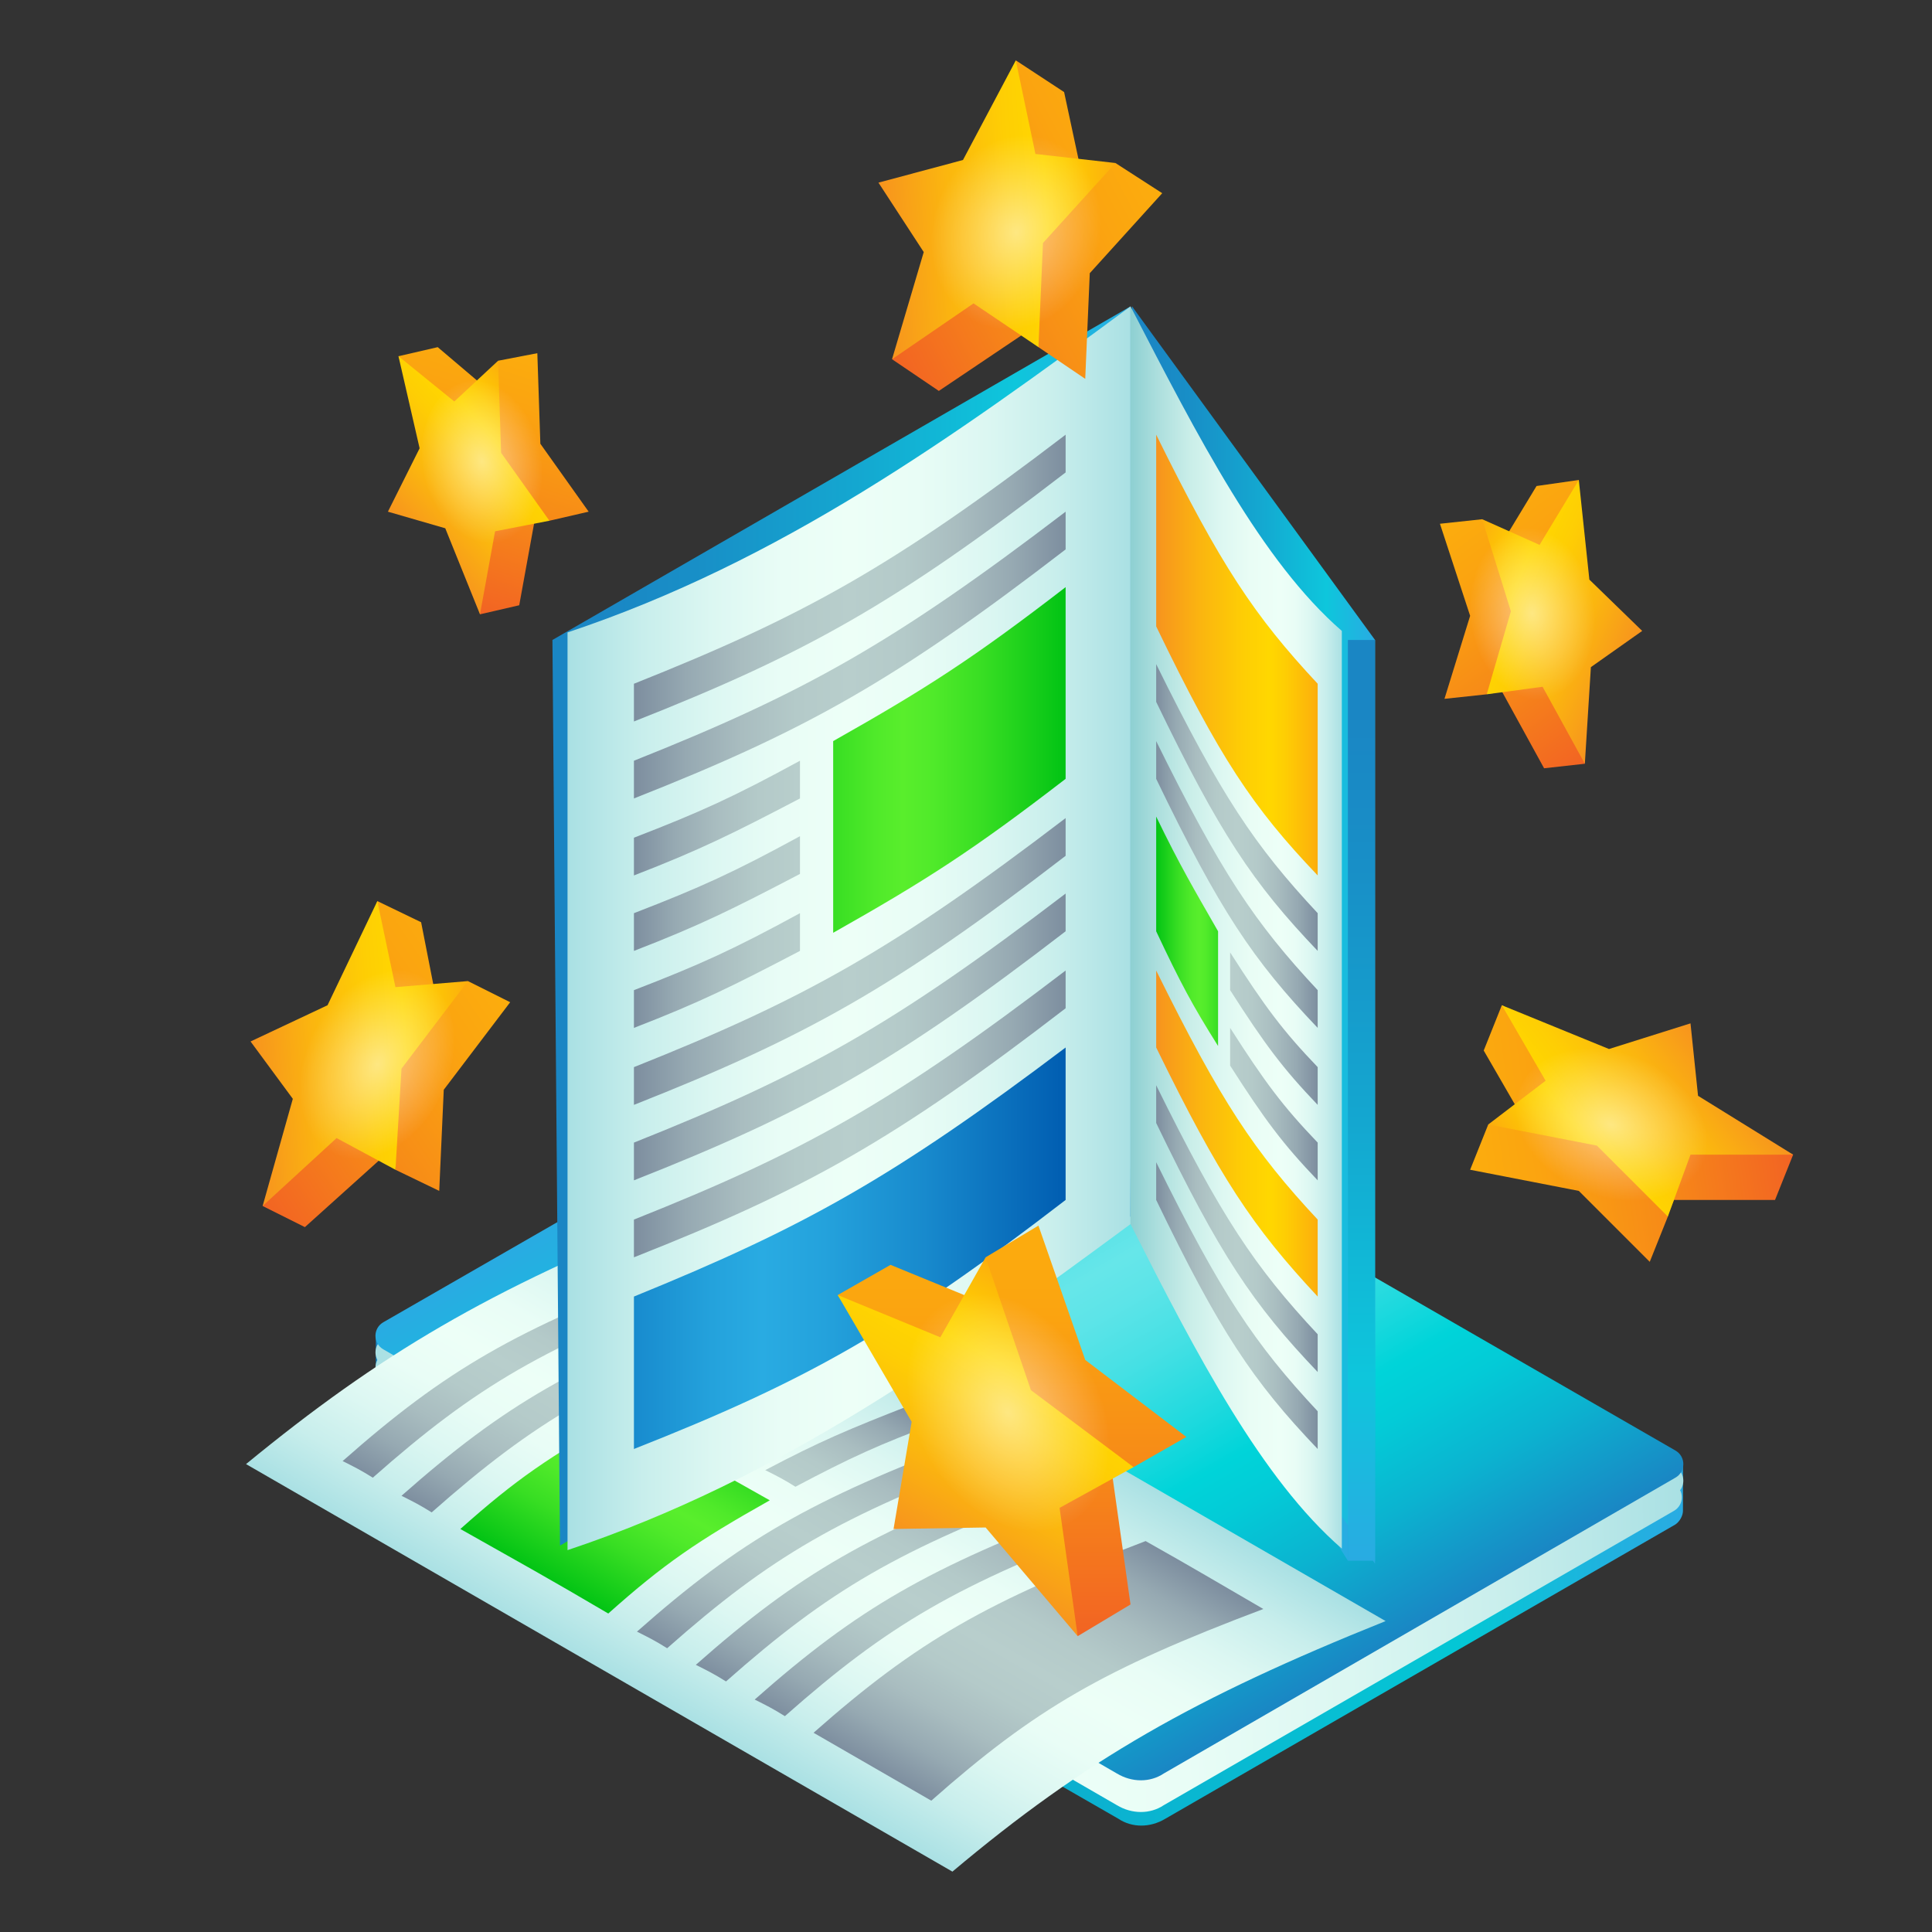 <?xml version="1.0" encoding="utf-8"?>
<!-- Generator: Adobe Illustrator 28.0.0, SVG Export Plug-In . SVG Version: 6.00 Build 0)  -->
<svg version="1.1" id="Слой_1" xmlns="http://www.w3.org/2000/svg" xmlns:xlink="http://www.w3.org/1999/xlink" x="0px" y="0px"
	 viewBox="0 0 128 128" style="enable-background:new 0 0 128 128;" xml:space="preserve">
<rect x="0" y="0" width="128" height="128" fill="#333333" stroke="none"/>
<style type="text/css">
	.st0{fill:url(#SVGID_1_);}
	.st1{fill:url(#SVGID_00000096043235112507494830000001894835570067619719_);}
	.st2{fill:url(#SVGID_00000123407930732930852970000002383852899007641236_);}
	.st3{fill:url(#SVGID_00000073692465783917103520000008953367623797167235_);}
	.st4{fill:url(#SVGID_00000075121135946449782680000003520482421961792915_);}
	.st5{fill:url(#SVGID_00000063598142444865151420000005461161381545289635_);}
	.st6{fill:url(#SVGID_00000078005063114675598310000010652059274814548646_);}
	.st7{fill:url(#SVGID_00000140696500350724839480000006501932144456819620_);}
	.st8{fill:url(#SVGID_00000036227762693596889700000009713244386794435754_);}
	.st9{fill:url(#SVGID_00000113325180837744648790000016481143206782203043_);}
	.st10{fill:url(#SVGID_00000077309237227804418610000004236339512844311684_);}
	.st11{fill:url(#SVGID_00000004544921480107203910000012884661317868459947_);}
	.st12{fill:url(#SVGID_00000039092217991995586980000007759182375290135727_);}
	.st13{fill:url(#SVGID_00000141447657859172181950000018359645346243412104_);}
	.st14{fill:url(#SVGID_00000160168453098223415590000011681958297415442050_);}
	.st15{fill:url(#SVGID_00000161600798858462160370000002598081743028669589_);}
	.st16{fill:url(#SVGID_00000101087502672635575810000004220754531509218698_);}
	.st17{fill:url(#SVGID_00000051362744850472741900000008055642654722040476_);}
	.st18{fill:url(#SVGID_00000021105688586693620860000006849555502624553891_);}
	.st19{fill:url(#SVGID_00000061429617068436881890000015791247794755534512_);}
	.st20{fill:url(#SVGID_00000171692551570865891790000006077621466745340348_);}
	.st21{fill:url(#SVGID_00000166669801837103857740000005698652064962355878_);}
	.st22{fill:url(#SVGID_00000025421291319085972900000001985855937007494538_);}
	.st23{fill:url(#SVGID_00000071524833134772491760000004008539077469360817_);}
	.st24{fill:url(#SVGID_00000083089274303672073560000014492890832553147303_);}
	.st25{fill:url(#SVGID_00000168090220325777031880000007599205748658912691_);}
	.st26{fill:url(#SVGID_00000047055489792692910610000015552153961070878854_);}
	.st27{fill:url(#SVGID_00000133530837626923050140000004905923264766628776_);}
	.st28{fill:url(#SVGID_00000122682054540394356520000004696444051603369397_);}
	.st29{fill:url(#SVGID_00000167385186225897696500000010800128951893965725_);}
	.st30{fill:url(#SVGID_00000000941624871798698590000009641223600121973149_);}
	.st31{fill:url(#SVGID_00000140707686373058545480000010191275303716014480_);}
	.st32{fill:url(#SVGID_00000067230313181484866440000003001541150430075307_);}
	.st33{fill:url(#SVGID_00000082355320628529111680000014222841608293967746_);}
	.st34{fill:url(#SVGID_00000106135414657555046560000017967938699511781275_);}
	.st35{fill:url(#SVGID_00000107569278206624038600000017492930015932324273_);}
	.st36{fill:url(#SVGID_00000084513045379886228940000012584364656660983173_);}
	.st37{fill:url(#SVGID_00000010287933037409457090000005310001277277062296_);}
	.st38{fill:url(#SVGID_00000064334388863248993150000011731299878636985487_);}
	.st39{fill:url(#SVGID_00000047743954582299369070000002085856652228382106_);}
	.st40{fill:url(#SVGID_00000064341600506084273020000009108434621312287653_);}
	.st41{fill:url(#SVGID_00000090994166982877980000000000250740851131959447_);}
	.st42{fill:url(#SVGID_00000051378194429933932220000004159717386508066712_);}
	.st43{fill:url(#SVGID_00000183953616104924895870000002540608590249817786_);}
	.st44{fill:url(#SVGID_00000069378997083247753110000016591131024013955512_);}
	.st45{fill:url(#SVGID_00000089571907498658879740000015993372899830963092_);}
	.st46{fill:url(#SVGID_00000088092360842070032180000013026573301033531583_);}
	.st47{fill:url(#SVGID_00000171700316772658800100000014020256852722891908_);}
	.st48{fill:url(#SVGID_00000123408085309558661660000002618270727564730804_);}
	.st49{fill:url(#SVGID_00000037662860665488485610000009785217163198832281_);}
	.st50{fill:url(#SVGID_00000006703526690875935950000005540470383368869047_);}
	.st51{fill:url(#SVGID_00000062880523018851484360000000283381764149903256_);}
	.st52{fill:url(#SVGID_00000181079886447496331800000006714841792115019710_);}
	.st53{fill:url(#SVGID_00000005230795504082017230000016147085505711498631_);}
	.st54{fill:url(#SVGID_00000114034487454066931660000016241976872966332604_);}
	.st55{fill:url(#SVGID_00000091702601549197576530000012056563015985127809_);}
	.st56{fill:url(#SVGID_00000170249838852779253210000010619873861419444915_);}
	.st57{fill:url(#SVGID_00000061441988302157564990000013041210405684435628_);}
</style>
<g>
	<g>
		
			<linearGradient id="SVGID_1_" gradientUnits="userSpaceOnUse" x1="69.881" y1="32.425" x2="156.481" y2="32.425" gradientTransform="matrix(-1 0 0 -1 181.381 128)">
			<stop  offset="0" style="stop-color:#29ABE2"/>
			<stop  offset="5.741690e-02" style="stop-color:#20B2DF"/>
			<stop  offset="0.151" style="stop-color:#08C4D6"/>
			<stop  offset="0.163" style="stop-color:#04C7D5"/>
			<stop  offset="0.787" style="stop-color:#1497C9"/>
			<stop  offset="1" style="stop-color:#1A86C4"/>
		</linearGradient>
		<path class="st0" d="M24.9,88.6l1.8,0.9L26.5,90l34.3-19.8l49.5,27.6l1.2-0.8v3.1l0,0c0,0.3-0.2,0.7-0.5,0.9l-33.8,19.5
			c-1,0.6-2.2,0.6-3.1,0l-48.7-28c-0.3-0.2-0.5-0.6-0.5-0.9l0,0V88.6z"/>
		
			<linearGradient id="SVGID_00000129922757360223202600000008645780529955620010_" gradientUnits="userSpaceOnUse" x1="69.842" y1="33.1" x2="156.48" y2="33.1" gradientTransform="matrix(-1 0 0 -1 181.381 128)">
			<stop  offset="0" style="stop-color:#A9E0E3"/>
			<stop  offset="7.064372e-03" style="stop-color:#ABE1E4"/>
			<stop  offset="0.133" style="stop-color:#C8EEEC"/>
			<stop  offset="0.258" style="stop-color:#DCF7F2"/>
			<stop  offset="0.381" style="stop-color:#E9FDF6"/>
			<stop  offset="0.5" style="stop-color:#EDFFF7"/>
			<stop  offset="0.619" style="stop-color:#E9FDF6"/>
			<stop  offset="0.742" style="stop-color:#DCF7F2"/>
			<stop  offset="0.867" style="stop-color:#C8EEEC"/>
			<stop  offset="0.993" style="stop-color:#ABE1E4"/>
			<stop  offset="1" style="stop-color:#A9E0E3"/>
		</linearGradient>
		<path style="fill:url(#SVGID_00000129922757360223202600000008645780529955620010_);" d="M25.4,91.5L74,119.6c1,0.6,2.2,0.6,3.1,0
			l33.8-19.5c0.7-0.4,0.7-1.4,0-1.8L62.4,70.2c-1-0.6-2.2-0.6-3.1,0L25.4,89.7C24.7,90.1,24.7,91.1,25.4,91.5z"/>
		
			<linearGradient id="SVGID_00000104685080967592374570000010499766512882902665_" gradientUnits="userSpaceOnUse" x1="69.856" y1="34.15" x2="156.506" y2="34.15" gradientTransform="matrix(-1 0 0 -1 181.381 128)">
			<stop  offset="0" style="stop-color:#A9E0E3"/>
			<stop  offset="7.064372e-03" style="stop-color:#ABE1E4"/>
			<stop  offset="0.133" style="stop-color:#C8EEEC"/>
			<stop  offset="0.258" style="stop-color:#DCF7F2"/>
			<stop  offset="0.381" style="stop-color:#E9FDF6"/>
			<stop  offset="0.5" style="stop-color:#EDFFF7"/>
			<stop  offset="0.619" style="stop-color:#E9FDF6"/>
			<stop  offset="0.742" style="stop-color:#DCF7F2"/>
			<stop  offset="0.867" style="stop-color:#C8EEEC"/>
			<stop  offset="0.993" style="stop-color:#ABE1E4"/>
			<stop  offset="1" style="stop-color:#A9E0E3"/>
		</linearGradient>
		<path style="fill:url(#SVGID_00000104685080967592374570000010499766512882902665_);" d="M25.4,90.5L74,118.6c1,0.6,2.2,0.6,3.1,0
			L111,99c0.7-0.4,0.7-1.4,0-1.8L62.4,69.1c-1-0.6-2.2-0.6-3.1,0L25.4,88.7C24.7,89.1,24.7,90.1,25.4,90.5z"/>
		
			<linearGradient id="SVGID_00000074423022320376096880000013360744778864829884_" gradientUnits="userSpaceOnUse" x1="100.236" y1="12.829" x2="126.111" y2="57.645" gradientTransform="matrix(-1 0 0 -1 181.381 128)">
			<stop  offset="0" style="stop-color:#1A86C4"/>
			<stop  offset="1.563937e-02" style="stop-color:#188BC5"/>
			<stop  offset="0.143" style="stop-color:#0BB3D0"/>
			<stop  offset="0.245" style="stop-color:#03CBD7"/>
			<stop  offset="0.307" style="stop-color:#00D4D9"/>
			<stop  offset="0.371" style="stop-color:#1DD9DE"/>
			<stop  offset="0.47" style="stop-color:#45E0E4"/>
			<stop  offset="0.549" style="stop-color:#5DE4E8"/>
			<stop  offset="0.598" style="stop-color:#66E6E9"/>
			<stop  offset="0.635" style="stop-color:#5DE3E8"/>
			<stop  offset="0.696" style="stop-color:#45DAE4"/>
			<stop  offset="0.773" style="stop-color:#1DCCDE"/>
			<stop  offset="0.8" style="stop-color:#0EC6DC"/>
			<stop  offset="1" style="stop-color:#29ABE2"/>
		</linearGradient>
		<path style="fill:url(#SVGID_00000074423022320376096880000013360744778864829884_);" d="M25.4,89.4L74,117.5c1,0.6,2.2,0.6,3.1,0
			L111,97.9c0.7-0.4,0.7-1.4,0-1.8l-48.6-28c-1-0.6-2.2-0.6-3.1,0L25.4,87.6C24.7,88,24.7,89,25.4,89.4z"/>
	</g>
	<g>
		<g>
			
				<linearGradient id="SVGID_00000085252509883114720940000003879655291697286574_" gradientUnits="userSpaceOnUse" x1="117.213" y1="112.882" x2="150.405" y2="112.882" gradientTransform="matrix(0.866 -0.5 -1 -0.577 50.346 233.874)">
				<stop  offset="0" style="stop-color:#A9E0E3"/>
				<stop  offset="7.064372e-03" style="stop-color:#ABE1E4"/>
				<stop  offset="0.133" style="stop-color:#C8EEEC"/>
				<stop  offset="0.258" style="stop-color:#DCF7F2"/>
				<stop  offset="0.381" style="stop-color:#E9FDF6"/>
				<stop  offset="0.5" style="stop-color:#EDFFF7"/>
				<stop  offset="0.619" style="stop-color:#E9FDF6"/>
				<stop  offset="0.742" style="stop-color:#DCF7F2"/>
				<stop  offset="0.867" style="stop-color:#C8EEEC"/>
				<stop  offset="0.993" style="stop-color:#ABE1E4"/>
				<stop  offset="1" style="stop-color:#A9E0E3"/>
			</linearGradient>
			<path style="fill:url(#SVGID_00000085252509883114720940000003879655291697286574_);" d="M91.8,107.4
				c-12.7,5.1-19.9,9.2-28.7,16.6c-15.6-9-31.2-18-46.8-27c8.9-7.3,16-11.5,28.7-16.6C60.6,89.4,76.2,98.4,91.8,107.4z"/>
			
				<linearGradient id="SVGID_00000030480963184411899660000003880459901587025549_" gradientUnits="userSpaceOnUse" x1="121.08" y1="132.226" x2="146.537" y2="132.226" gradientTransform="matrix(0.866 -0.5 -1 -0.577 50.346 233.874)">
				<stop  offset="0" style="stop-color:#7D8E9F"/>
				<stop  offset="0.122" style="stop-color:#96A9B2"/>
				<stop  offset="0.25" style="stop-color:#A9BDC0"/>
				<stop  offset="0.377" style="stop-color:#B4CAC9"/>
				<stop  offset="0.5" style="stop-color:#B8CECC"/>
				<stop  offset="0.623" style="stop-color:#B4CAC9"/>
				<stop  offset="0.75" style="stop-color:#A9BDC0"/>
				<stop  offset="0.878" style="stop-color:#96A9B2"/>
				<stop  offset="1" style="stop-color:#7D8E9F"/>
			</linearGradient>
			<path style="fill:url(#SVGID_00000030480963184411899660000003880459901587025549_);" d="M46.7,85.2c-10.6,4-15.1,6.6-22,12.7
				c-0.8-0.5-1.2-0.7-2-1.1c6.9-6.1,11.5-8.7,22-12.7C45.5,84.5,45.9,84.8,46.7,85.2z"/>
			
				<linearGradient id="SVGID_00000139291456835293805630000002082609920684006330_" gradientUnits="userSpaceOnUse" x1="121.06" y1="128.285" x2="146.504" y2="128.285" gradientTransform="matrix(0.866 -0.5 -1 -0.577 50.346 233.874)">
				<stop  offset="0" style="stop-color:#7D8E9F"/>
				<stop  offset="0.122" style="stop-color:#96A9B2"/>
				<stop  offset="0.25" style="stop-color:#A9BDC0"/>
				<stop  offset="0.377" style="stop-color:#B4CAC9"/>
				<stop  offset="0.5" style="stop-color:#B8CECC"/>
				<stop  offset="0.623" style="stop-color:#B4CAC9"/>
				<stop  offset="0.75" style="stop-color:#A9BDC0"/>
				<stop  offset="0.878" style="stop-color:#96A9B2"/>
				<stop  offset="1" style="stop-color:#7D8E9F"/>
			</linearGradient>
			<path style="fill:url(#SVGID_00000139291456835293805630000002082609920684006330_);" d="M50.6,87.5c-10.6,4-15.1,6.6-22,12.7
				c-0.8-0.5-1.2-0.7-2-1.1c6.9-6.1,11.5-8.7,22-12.7C49.4,86.8,49.8,87,50.6,87.5z"/>
			
				<linearGradient id="SVGID_00000026158901306319338000000007293495056738851501_" gradientUnits="userSpaceOnUse" x1="121.067" y1="112.691" x2="146.512" y2="112.691" gradientTransform="matrix(0.866 -0.5 -1 -0.577 50.346 233.874)">
				<stop  offset="0" style="stop-color:#7D8E9F"/>
				<stop  offset="0.122" style="stop-color:#96A9B2"/>
				<stop  offset="0.25" style="stop-color:#A9BDC0"/>
				<stop  offset="0.377" style="stop-color:#B4CAC9"/>
				<stop  offset="0.5" style="stop-color:#B8CECC"/>
				<stop  offset="0.623" style="stop-color:#B4CAC9"/>
				<stop  offset="0.75" style="stop-color:#A9BDC0"/>
				<stop  offset="0.878" style="stop-color:#96A9B2"/>
				<stop  offset="1" style="stop-color:#7D8E9F"/>
			</linearGradient>
			<path style="fill:url(#SVGID_00000026158901306319338000000007293495056738851501_);" d="M66.2,96.5c-10.6,4-15.1,6.6-22,12.7
				c-0.8-0.5-1.2-0.7-2-1.1c6.9-6.1,11.5-8.7,22-12.7C65,95.8,65.4,96,66.2,96.5z"/>
			
				<linearGradient id="SVGID_00000052087548453065075190000004283766347901135496_" gradientUnits="userSpaceOnUse" x1="121.08" y1="108.836" x2="146.537" y2="108.836" gradientTransform="matrix(0.866 -0.5 -1 -0.577 50.346 233.874)">
				<stop  offset="0" style="stop-color:#7D8E9F"/>
				<stop  offset="0.122" style="stop-color:#96A9B2"/>
				<stop  offset="0.25" style="stop-color:#A9BDC0"/>
				<stop  offset="0.377" style="stop-color:#B4CAC9"/>
				<stop  offset="0.5" style="stop-color:#B8CECC"/>
				<stop  offset="0.623" style="stop-color:#B4CAC9"/>
				<stop  offset="0.75" style="stop-color:#A9BDC0"/>
				<stop  offset="0.878" style="stop-color:#96A9B2"/>
				<stop  offset="1" style="stop-color:#7D8E9F"/>
			</linearGradient>
			<path style="fill:url(#SVGID_00000052087548453065075190000004283766347901135496_);" d="M70.1,98.7c-10.6,4-15.1,6.6-22,12.7
				c-0.8-0.5-1.2-0.7-2-1.1c6.9-6.1,11.5-8.7,22-12.7C68.9,98.1,69.3,98.3,70.1,98.7z"/>
			
				<linearGradient id="SVGID_00000147192987800228447960000005327442380770978465_" gradientUnits="userSpaceOnUse" x1="121.071" y1="104.894" x2="146.515" y2="104.894" gradientTransform="matrix(0.866 -0.5 -1 -0.577 50.346 233.874)">
				<stop  offset="0" style="stop-color:#7D8E9F"/>
				<stop  offset="0.122" style="stop-color:#96A9B2"/>
				<stop  offset="0.25" style="stop-color:#A9BDC0"/>
				<stop  offset="0.377" style="stop-color:#B4CAC9"/>
				<stop  offset="0.5" style="stop-color:#B8CECC"/>
				<stop  offset="0.623" style="stop-color:#B4CAC9"/>
				<stop  offset="0.75" style="stop-color:#A9BDC0"/>
				<stop  offset="0.878" style="stop-color:#96A9B2"/>
				<stop  offset="1" style="stop-color:#7D8E9F"/>
			</linearGradient>
			<path style="fill:url(#SVGID_00000147192987800228447960000005327442380770978465_);" d="M74,101c-10.6,4-15.1,6.6-22,12.7
				c-0.8-0.5-1.2-0.7-2-1.1c6.9-6.1,11.5-8.7,22-12.7C72.8,100.3,73.2,100.5,74,101z"/>
			
				<linearGradient id="SVGID_00000132046530357041927210000015827449325469979297_" gradientUnits="userSpaceOnUse" x1="136.749" y1="124.289" x2="146.525" y2="124.289" gradientTransform="matrix(0.866 -0.5 -1 -0.577 50.346 233.874)">
				<stop  offset="0" style="stop-color:#B8CECC"/>
				<stop  offset="0.245" style="stop-color:#B4CAC9"/>
				<stop  offset="0.499" style="stop-color:#A9BDC0"/>
				<stop  offset="0.757" style="stop-color:#96A9B2"/>
				<stop  offset="1" style="stop-color:#7D8E9F"/>
			</linearGradient>
			<path style="fill:url(#SVGID_00000132046530357041927210000015827449325469979297_);" d="M54.5,89.7c-4.1,1.5-6,2.4-9.6,4.3
				c-0.8-0.5-1.2-0.7-2-1.1c3.6-1.9,5.5-2.7,9.6-4.3C53.3,89,53.7,89.3,54.5,89.7z"/>
			
				<linearGradient id="SVGID_00000009586633799213111930000011553004555407543214_" gradientUnits="userSpaceOnUse" x1="136.749" y1="120.347" x2="146.525" y2="120.347" gradientTransform="matrix(0.866 -0.5 -1 -0.577 50.346 233.874)">
				<stop  offset="0" style="stop-color:#B8CECC"/>
				<stop  offset="0.245" style="stop-color:#B4CAC9"/>
				<stop  offset="0.499" style="stop-color:#A9BDC0"/>
				<stop  offset="0.757" style="stop-color:#96A9B2"/>
				<stop  offset="1" style="stop-color:#7D8E9F"/>
			</linearGradient>
			<path style="fill:url(#SVGID_00000009586633799213111930000011553004555407543214_);" d="M58.4,92c-4.1,1.5-6,2.4-9.6,4.3
				c-0.8-0.5-1.2-0.7-2-1.1c3.6-1.9,5.5-2.7,9.6-4.3C57.2,91.3,57.6,91.5,58.4,92z"/>
			
				<linearGradient id="SVGID_00000005233537703429769780000016749947384848741770_" gradientUnits="userSpaceOnUse" x1="136.749" y1="116.492" x2="146.525" y2="116.492" gradientTransform="matrix(0.866 -0.5 -1 -0.577 50.346 233.874)">
				<stop  offset="0" style="stop-color:#B8CECC"/>
				<stop  offset="0.245" style="stop-color:#B4CAC9"/>
				<stop  offset="0.499" style="stop-color:#A9BDC0"/>
				<stop  offset="0.757" style="stop-color:#96A9B2"/>
				<stop  offset="1" style="stop-color:#7D8E9F"/>
			</linearGradient>
			<path style="fill:url(#SVGID_00000005233537703429769780000016749947384848741770_);" d="M62.3,94.2c-4.1,1.5-6,2.4-9.6,4.3
				c-0.8-0.5-1.2-0.7-2-1.1c3.6-1.9,5.5-2.7,9.6-4.3C61.1,93.6,61.5,93.8,62.3,94.2z"/>
			
				<linearGradient id="SVGID_00000096770239662131960520000014496146295964338830_" gradientUnits="userSpaceOnUse" x1="121.08" y1="98.117" x2="146.51" y2="98.117" gradientTransform="matrix(0.866 -0.5 -1 -0.577 50.346 233.874)">
				<stop  offset="0" style="stop-color:#7D8E9F"/>
				<stop  offset="0.122" style="stop-color:#96A9B2"/>
				<stop  offset="0.25" style="stop-color:#A9BDC0"/>
				<stop  offset="0.377" style="stop-color:#B4CAC9"/>
				<stop  offset="0.5" style="stop-color:#B8CECC"/>
				<stop  offset="0.623" style="stop-color:#B4CAC9"/>
				<stop  offset="0.75" style="stop-color:#A9BDC0"/>
				<stop  offset="0.878" style="stop-color:#96A9B2"/>
				<stop  offset="1" style="stop-color:#7D8E9F"/>
			</linearGradient>
			<path style="fill:url(#SVGID_00000096770239662131960520000014496146295964338830_);" d="M83.7,106.6c-10.6,4-15.1,6.6-22,12.7
				c-3.1-1.8-4.7-2.7-7.8-4.5c6.9-6.1,11.5-8.7,22-12.7C79.1,103.9,80.6,104.8,83.7,106.6z"/>
			
				<linearGradient id="SVGID_00000096760446181753102660000005963863630588377495_" gradientUnits="userSpaceOnUse" x1="121.08" y1="120.431" x2="134.785" y2="120.431" gradientTransform="matrix(0.866 -0.5 -1 -0.577 50.346 233.874)">
				<stop  offset="0" style="stop-color:#01C314"/>
				<stop  offset="9.212977e-02" style="stop-color:#10CA18"/>
				<stop  offset="0.358" style="stop-color:#38DE23"/>
				<stop  offset="0.57" style="stop-color:#50EA2A"/>
				<stop  offset="0.7" style="stop-color:#59EE2C"/>
				<stop  offset="0.815" style="stop-color:#50EA2A"/>
				<stop  offset="1" style="stop-color:#38DE23"/>
			</linearGradient>
			<path style="fill:url(#SVGID_00000096760446181753102660000005963863630588377495_);" d="M51,99.4c-4.8,2.7-7,4.2-10.7,7.5
				c-3.9-2.3-5.9-3.4-9.8-5.6c3.7-3.3,5.9-4.8,10.7-7.5C45.1,96.1,47.1,97.2,51,99.4z"/>
		</g>
	</g>
</g>
<g>
	
		<linearGradient id="SVGID_00000080922262996914839140000015172129963050188424_" gradientUnits="userSpaceOnUse" x1="31.702" y1="53.055" x2="31.702" y2="71.487" gradientTransform="matrix(-0.803 0.596 -0.596 -0.803 164.444 72.549)">
		<stop  offset="0" style="stop-color:#F26423"/>
		<stop  offset="3.505588e-03" style="stop-color:#F26423"/>
		<stop  offset="0.44" style="stop-color:#F78C17"/>
		<stop  offset="0.787" style="stop-color:#FBA410"/>
		<stop  offset="1" style="stop-color:#FCAD0D"/>
	</linearGradient>
	<polygon style="fill:url(#SVGID_00000080922262996914839140000015172129963050188424_);" points="98.5,46 95.7,46.3 97.4,40.8 
		95.4,34.7 98.2,34.4 99.5,36 101.8,32.2 104.6,31.8 104.1,40.2 106.1,42.1 103.9,43.6 103.9,44.5 105,50.6 102.3,50.9 99.5,45.8 
		98.6,45.9 	"/>
	
		<linearGradient id="SVGID_00000088121255961977246470000015972072786349749163_" gradientUnits="userSpaceOnUse" x1="19.623" y1="20.155" x2="19.623" y2="32.841" gradientTransform="matrix(-0.398 0.917 -0.688 -0.928 128.597 46.849)">
		<stop  offset="0" style="stop-color:#F7931E"/>
		<stop  offset="0.287" style="stop-color:#FBB60F"/>
		<stop  offset="0.543" style="stop-color:#FECE04"/>
		<stop  offset="0.7" style="stop-color:#FFD700"/>
		<stop  offset="0.796" style="stop-color:#FECE03"/>
		<stop  offset="0.952" style="stop-color:#FDB60A"/>
		<stop  offset="1" style="stop-color:#FCAD0D"/>
	</linearGradient>
	<polygon style="fill:url(#SVGID_00000088121255961977246470000015972072786349749163_);" points="98.2,34.4 100.1,40.5 98.5,46 
		102.2,45.5 105,50.6 105.4,44.2 108.8,41.8 105.3,38.4 104.6,31.8 102,36.1 	"/>
	
		<radialGradient id="SVGID_00000147931114521895549860000012882537333439425962_" cx="54.915" cy="79.794" r="3.474" gradientTransform="matrix(-1.181 0.136 -0.187 -1.633 181.299 163.484)" gradientUnits="userSpaceOnUse">
		<stop  offset="0" style="stop-color:#FFFFFF;stop-opacity:0.5"/>
		<stop  offset="1" style="stop-color:#FFFFFF;stop-opacity:0"/>
	</radialGradient>
	<path style="fill:url(#SVGID_00000147931114521895549860000012882537333439425962_);" d="M97.4,41.1c0.4,3.1,2.5,5.5,4.8,5.2
		s3.8-3,3.5-6.1s-2.5-5.5-4.8-5.2C98.6,35.2,97.1,38,97.4,41.1z"/>
</g>
<g>
	
		<linearGradient id="SVGID_00000034066144625379630510000014613766074413178799_" gradientUnits="userSpaceOnUse" x1="64.685" y1="97.923" x2="64.685" y2="115.559" gradientTransform="matrix(0.953 0.304 0.304 -0.953 -62.243 113.425)">
		<stop  offset="0" style="stop-color:#F26423"/>
		<stop  offset="3.505588e-03" style="stop-color:#F26423"/>
		<stop  offset="0.44" style="stop-color:#F78C17"/>
		<stop  offset="0.787" style="stop-color:#FBA410"/>
		<stop  offset="1" style="stop-color:#FCAD0D"/>
	</linearGradient>
	<polygon style="fill:url(#SVGID_00000034066144625379630510000014613766074413178799_);" points="36.4,34.5 39,33.9 35.8,29.4 
		35.6,23.4 33,23.9 32.3,25.8 29,23 26.4,23.6 29.5,31 28.3,33.4 30.7,34 31,34.8 31.8,40.7 34.4,40.1 35.4,34.6 36.3,34.5 	"/>
	
		<linearGradient id="SVGID_00000069390128929320657410000007725998558491920831_" gradientUnits="userSpaceOnUse" x1="57.789" y1="75.433" x2="57.789" y2="87.593" gradientTransform="matrix(0.673 0.74 0.351 -1.1 -36.612 77.528)">
		<stop  offset="0" style="stop-color:#F7931E"/>
		<stop  offset="0.287" style="stop-color:#FBB60F"/>
		<stop  offset="0.543" style="stop-color:#FECE04"/>
		<stop  offset="0.7" style="stop-color:#FFD700"/>
		<stop  offset="0.796" style="stop-color:#FECE03"/>
		<stop  offset="0.952" style="stop-color:#FDB60A"/>
		<stop  offset="1" style="stop-color:#FCAD0D"/>
	</linearGradient>
	<polygon style="fill:url(#SVGID_00000069390128929320657410000007725998558491920831_);" points="33,23.9 33.2,30 36.4,34.5 
		32.8,35.2 31.8,40.7 29.5,35 25.7,33.9 27.8,29.7 26.4,23.6 30.1,26.6 	"/>
	
		<radialGradient id="SVGID_00000119822750580865635290000015802632311364683190_" cx="97.646" cy="93.18" r="3.331" gradientTransform="matrix(1.161 -0.253 -0.35 -1.606 -48.831 204.926)" gradientUnits="userSpaceOnUse">
		<stop  offset="0" style="stop-color:#FFFFFF;stop-opacity:0.5"/>
		<stop  offset="1" style="stop-color:#FFFFFF;stop-opacity:0"/>
	</radialGradient>
	<path style="fill:url(#SVGID_00000119822750580865635290000015802632311364683190_);" d="M35.8,29.8c0.6,3-0.6,5.7-2.7,6.2
		s-4.4-1.6-5-4.5c-0.6-3,0.6-5.7,2.7-6.2S35.2,26.8,35.8,29.8z"/>
</g>
<g>
	
		<linearGradient id="SVGID_00000127044789624492966440000013576785837345695159_" gradientUnits="userSpaceOnUse" x1="125.267" y1="66.65" x2="163.567" y2="66.65" gradientTransform="matrix(1 0 0 -1 -88.627 128)">
		<stop  offset="7.804878e-02" style="stop-color:#1A86C4"/>
		<stop  offset="0.247" style="stop-color:#188FC7"/>
		<stop  offset="0.524" style="stop-color:#14A7D0"/>
		<stop  offset="0.8" style="stop-color:#0EC6DC"/>
		<stop  offset="1" style="stop-color:#29ABE2"/>
	</linearGradient>
	<polygon style="fill:url(#SVGID_00000127044789624492966440000013576785837345695159_);" points="74.9,80.6 37.1,102.4 36.6,42.4 
		74.9,20.3 	"/>
	<g>
		<g>
			
				<linearGradient id="SVGID_00000155844235480914989830000016889760343145730197_" gradientUnits="userSpaceOnUse" x1="84.874" y1="66.5" x2="122.174" y2="66.5" gradientTransform="matrix(-1 0 0 -1 159.818 128)">
				<stop  offset="0" style="stop-color:#A9E0E3"/>
				<stop  offset="7.064372e-03" style="stop-color:#ABE1E4"/>
				<stop  offset="0.133" style="stop-color:#C8EEEC"/>
				<stop  offset="0.258" style="stop-color:#DCF7F2"/>
				<stop  offset="0.381" style="stop-color:#E9FDF6"/>
				<stop  offset="0.5" style="stop-color:#EDFFF7"/>
				<stop  offset="0.619" style="stop-color:#E9FDF6"/>
				<stop  offset="0.742" style="stop-color:#DCF7F2"/>
				<stop  offset="0.867" style="stop-color:#C8EEEC"/>
				<stop  offset="0.993" style="stop-color:#ABE1E4"/>
				<stop  offset="1" style="stop-color:#A9E0E3"/>
			</linearGradient>
			<path style="fill:url(#SVGID_00000155844235480914989830000016889760343145730197_);" d="M74.9,20.3c0,20.3,0,40.6,0,60.8
				C63.1,89.8,51.7,98,37.6,102.7c0-20.3,0-40.6,0-60.8C51.7,37.2,63.1,29,74.9,20.3z"/>
			
				<linearGradient id="SVGID_00000145024058943380571930000000881332891026045369_" gradientUnits="userSpaceOnUse" x1="78.716" y1="50.217" x2="111.741" y2="50.217" gradientTransform="matrix(-0.866 0.5 0 -1.155 138.768 49.467)">
				<stop  offset="0" style="stop-color:#7D8E9F"/>
				<stop  offset="0.122" style="stop-color:#96A9B2"/>
				<stop  offset="0.25" style="stop-color:#A9BDC0"/>
				<stop  offset="0.377" style="stop-color:#B4CAC9"/>
				<stop  offset="0.5" style="stop-color:#B8CECC"/>
				<stop  offset="0.623" style="stop-color:#B4CAC9"/>
				<stop  offset="0.75" style="stop-color:#A9BDC0"/>
				<stop  offset="0.878" style="stop-color:#96A9B2"/>
				<stop  offset="1" style="stop-color:#7D8E9F"/>
			</linearGradient>
			<path style="fill:url(#SVGID_00000145024058943380571930000000881332891026045369_);" d="M42,47.8c11.4-4.5,17.3-7.8,28.6-16.5
				c0-1,0-1.5,0-2.5c-11.4,8.7-17.3,12-28.6,16.5C42,46.3,42,46.8,42,47.8z"/>
			
				<linearGradient id="SVGID_00000119101288052530445010000011653976194000959622_" gradientUnits="userSpaceOnUse" x1="78.716" y1="45.8" x2="111.741" y2="45.8" gradientTransform="matrix(-0.866 0.5 0 -1.155 138.768 49.467)">
				<stop  offset="0" style="stop-color:#7D8E9F"/>
				<stop  offset="0.122" style="stop-color:#96A9B2"/>
				<stop  offset="0.25" style="stop-color:#A9BDC0"/>
				<stop  offset="0.377" style="stop-color:#B4CAC9"/>
				<stop  offset="0.5" style="stop-color:#B8CECC"/>
				<stop  offset="0.623" style="stop-color:#B4CAC9"/>
				<stop  offset="0.75" style="stop-color:#A9BDC0"/>
				<stop  offset="0.878" style="stop-color:#96A9B2"/>
				<stop  offset="1" style="stop-color:#7D8E9F"/>
			</linearGradient>
			<path style="fill:url(#SVGID_00000119101288052530445010000011653976194000959622_);" d="M42,52.9c11.4-4.5,17.3-7.8,28.6-16.5
				c0-1,0-1.5,0-2.5c-11.4,8.7-17.3,12-28.6,16.5C42,51.4,42,51.9,42,52.9z"/>
			
				<linearGradient id="SVGID_00000068646987684073372360000009664526281469072063_" gradientUnits="userSpaceOnUse" x1="78.716" y1="28.22" x2="111.741" y2="28.22" gradientTransform="matrix(-0.866 0.5 0 -1.155 138.768 49.467)">
				<stop  offset="0" style="stop-color:#7D8E9F"/>
				<stop  offset="0.122" style="stop-color:#96A9B2"/>
				<stop  offset="0.25" style="stop-color:#A9BDC0"/>
				<stop  offset="0.377" style="stop-color:#B4CAC9"/>
				<stop  offset="0.5" style="stop-color:#B8CECC"/>
				<stop  offset="0.623" style="stop-color:#B4CAC9"/>
				<stop  offset="0.75" style="stop-color:#A9BDC0"/>
				<stop  offset="0.878" style="stop-color:#96A9B2"/>
				<stop  offset="1" style="stop-color:#7D8E9F"/>
			</linearGradient>
			<path style="fill:url(#SVGID_00000068646987684073372360000009664526281469072063_);" d="M42,73.2c11.4-4.5,17.3-7.8,28.6-16.5
				c0-1,0-1.5,0-2.5c-11.4,8.7-17.3,12-28.6,16.5C42,71.7,42,72.2,42,73.2z"/>
			
				<linearGradient id="SVGID_00000118388028538951651430000016840584954261180813_" gradientUnits="userSpaceOnUse" x1="78.716" y1="23.89" x2="111.741" y2="23.89" gradientTransform="matrix(-0.866 0.5 0 -1.155 138.768 49.467)">
				<stop  offset="0" style="stop-color:#7D8E9F"/>
				<stop  offset="0.122" style="stop-color:#96A9B2"/>
				<stop  offset="0.25" style="stop-color:#A9BDC0"/>
				<stop  offset="0.377" style="stop-color:#B4CAC9"/>
				<stop  offset="0.5" style="stop-color:#B8CECC"/>
				<stop  offset="0.623" style="stop-color:#B4CAC9"/>
				<stop  offset="0.75" style="stop-color:#A9BDC0"/>
				<stop  offset="0.878" style="stop-color:#96A9B2"/>
				<stop  offset="1" style="stop-color:#7D8E9F"/>
			</linearGradient>
			<path style="fill:url(#SVGID_00000118388028538951651430000016840584954261180813_);" d="M42,78.2c11.4-4.5,17.3-7.8,28.6-16.5
				c0-1,0-1.5,0-2.5c-11.4,8.7-17.3,12-28.6,16.5C42,76.7,42,77.2,42,78.2z"/>
			
				<linearGradient id="SVGID_00000024715707837745689260000001571911899311515269_" gradientUnits="userSpaceOnUse" x1="78.716" y1="19.473" x2="111.741" y2="19.473" gradientTransform="matrix(-0.866 0.5 0 -1.155 138.768 49.467)">
				<stop  offset="0" style="stop-color:#7D8E9F"/>
				<stop  offset="0.122" style="stop-color:#96A9B2"/>
				<stop  offset="0.25" style="stop-color:#A9BDC0"/>
				<stop  offset="0.377" style="stop-color:#B4CAC9"/>
				<stop  offset="0.5" style="stop-color:#B8CECC"/>
				<stop  offset="0.623" style="stop-color:#B4CAC9"/>
				<stop  offset="0.75" style="stop-color:#A9BDC0"/>
				<stop  offset="0.878" style="stop-color:#96A9B2"/>
				<stop  offset="1" style="stop-color:#7D8E9F"/>
			</linearGradient>
			<path style="fill:url(#SVGID_00000024715707837745689260000001571911899311515269_);" d="M42,83.3c11.4-4.5,17.3-7.8,28.6-16.5
				c0-1,0-1.5,0-2.5C59.2,73,53.3,76.3,42,80.8C42,81.8,42,82.3,42,83.3z"/>
			
				<linearGradient id="SVGID_00000089549675056023953560000013183325619834335382_" gradientUnits="userSpaceOnUse" x1="99.074" y1="41.536" x2="111.776" y2="41.536" gradientTransform="matrix(-0.866 0.5 0 -1.155 138.768 49.467)">
				<stop  offset="0" style="stop-color:#B8CECC"/>
				<stop  offset="0.245" style="stop-color:#B4CAC9"/>
				<stop  offset="0.499" style="stop-color:#A9BDC0"/>
				<stop  offset="0.757" style="stop-color:#96A9B2"/>
				<stop  offset="1" style="stop-color:#7D8E9F"/>
			</linearGradient>
			<path style="fill:url(#SVGID_00000089549675056023953560000013183325619834335382_);" d="M42,58c4.4-1.7,6.6-2.8,11-5.1
				c0-1,0-1.5,0-2.5c-4.4,2.4-6.6,3.4-11,5.1C42,56.4,42,57,42,58z"/>
			
				<linearGradient id="SVGID_00000086689306137942950700000006868645559163493823_" gradientUnits="userSpaceOnUse" x1="99.074" y1="37.206" x2="111.776" y2="37.206" gradientTransform="matrix(-0.866 0.5 0 -1.155 138.768 49.467)">
				<stop  offset="0" style="stop-color:#B8CECC"/>
				<stop  offset="0.245" style="stop-color:#B4CAC9"/>
				<stop  offset="0.499" style="stop-color:#A9BDC0"/>
				<stop  offset="0.757" style="stop-color:#96A9B2"/>
				<stop  offset="1" style="stop-color:#7D8E9F"/>
			</linearGradient>
			<path style="fill:url(#SVGID_00000086689306137942950700000006868645559163493823_);" d="M42,63c4.4-1.7,6.6-2.8,11-5.1
				c0-1,0-1.5,0-2.5c-4.4,2.4-6.6,3.4-11,5.1C42,61.5,42,62,42,63z"/>
			
				<linearGradient id="SVGID_00000158729242131025657440000006255250676154092970_" gradientUnits="userSpaceOnUse" x1="99.074" y1="32.789" x2="111.776" y2="32.789" gradientTransform="matrix(-0.866 0.5 0 -1.155 138.768 49.467)">
				<stop  offset="0" style="stop-color:#B8CECC"/>
				<stop  offset="0.245" style="stop-color:#B4CAC9"/>
				<stop  offset="0.499" style="stop-color:#A9BDC0"/>
				<stop  offset="0.757" style="stop-color:#96A9B2"/>
				<stop  offset="1" style="stop-color:#7D8E9F"/>
			</linearGradient>
			<path style="fill:url(#SVGID_00000158729242131025657440000006255250676154092970_);" d="M42,68.1c4.4-1.7,6.6-2.8,11-5.1
				c0-1,0-1.5,0-2.5c-4.4,2.4-6.6,3.4-11,5.1C42,66.6,42,67.1,42,68.1z"/>
			
				<linearGradient id="SVGID_00000040543603940883876880000000283045324156545199_" gradientUnits="userSpaceOnUse" x1="78.716" y1="11.765" x2="111.741" y2="11.765" gradientTransform="matrix(-0.866 0.5 0 -1.155 138.768 49.467)">
				<stop  offset="0" style="stop-color:#005DB1"/>
				<stop  offset="3.574714e-02" style="stop-color:#0362B4"/>
				<stop  offset="0.328" style="stop-color:#188ACD"/>
				<stop  offset="0.56" style="stop-color:#24A2DC"/>
				<stop  offset="0.702" style="stop-color:#29ABE2"/>
				<stop  offset="0.819" style="stop-color:#24A2DC"/>
				<stop  offset="1" style="stop-color:#188BCE"/>
			</linearGradient>
			<path style="fill:url(#SVGID_00000040543603940883876880000000283045324156545199_);" d="M42,96c11.4-4.5,17.3-7.8,28.6-16.5
				c0-4.1,0-6.1,0-10.1C59.2,78,53.3,81.3,42,85.9C42,89.9,42,91.9,42,96z"/>
			
				<linearGradient id="SVGID_00000021814185260829899130000009343337114777378435_" gradientUnits="userSpaceOnUse" x1="78.716" y1="37.164" x2="96.499" y2="37.164" gradientTransform="matrix(-0.866 0.5 0 -1.155 138.768 49.467)">
				<stop  offset="0" style="stop-color:#01C314"/>
				<stop  offset="9.212977e-02" style="stop-color:#10CA18"/>
				<stop  offset="0.358" style="stop-color:#38DE23"/>
				<stop  offset="0.57" style="stop-color:#50EA2A"/>
				<stop  offset="0.7" style="stop-color:#59EE2C"/>
				<stop  offset="0.815" style="stop-color:#50EA2A"/>
				<stop  offset="1" style="stop-color:#38DE23"/>
			</linearGradient>
			<path style="fill:url(#SVGID_00000021814185260829899130000009343337114777378435_);" d="M55.2,61.8c6.2-3.5,9.3-5.5,15.4-10.2
				c0-5.1,0-7.6,0-12.7c-6.1,4.7-9.2,6.7-15.4,10.2C55.2,54.2,55.2,56.7,55.2,61.8z"/>
		</g>
	</g>
	
		<linearGradient id="SVGID_00000001621659704086694840000010804077312469567153_" gradientUnits="userSpaceOnUse" x1="159.144" y1="66.15" x2="173.508" y2="66.15" gradientTransform="matrix(-1 0 0 -1 248.444 128)">
		<stop  offset="0" style="stop-color:#29ABE2"/>
		<stop  offset="0.2" style="stop-color:#0EC6DC"/>
		<stop  offset="0.476" style="stop-color:#14A7D0"/>
		<stop  offset="0.752" style="stop-color:#188FC7"/>
		<stop  offset="0.922" style="stop-color:#1A86C4"/>
	</linearGradient>
	<polygon style="fill:url(#SVGID_00000001621659704086694840000010804077312469567153_);" points="74.9,80.6 89.3,103.4 89.3,42.4 
		75,20.3 	"/>
	
		<linearGradient id="SVGID_00000181794356632464569920000010666483226842546876_" gradientUnits="userSpaceOnUse" x1="157.315" y1="66.05" x2="173.515" y2="66.05" gradientTransform="matrix(-1 0 0 -1 248.444 128)">
		<stop  offset="0" style="stop-color:#29ABE2"/>
		<stop  offset="0.2" style="stop-color:#0EC6DC"/>
		<stop  offset="0.476" style="stop-color:#14A7D0"/>
		<stop  offset="0.752" style="stop-color:#188FC7"/>
		<stop  offset="0.922" style="stop-color:#1A86C4"/>
	</linearGradient>
	<polygon style="fill:url(#SVGID_00000181794356632464569920000010666483226842546876_);" points="74.9,80.6 91.1,103.6 91.1,42.4 
		75,20.3 	"/>
	<g>
		<g>
			
				<linearGradient id="SVGID_00000019676293592721462460000006642995339945021601_" gradientUnits="userSpaceOnUse" x1="74.944" y1="66.55" x2="88.944" y2="66.55" gradientTransform="matrix(1 0 0 -1 0 128)">
				<stop  offset="0" style="stop-color:#8ED0D2"/>
				<stop  offset="0.12" style="stop-color:#ABDEDD"/>
				<stop  offset="0.269" style="stop-color:#C8EDE8"/>
				<stop  offset="0.418" style="stop-color:#DCF7F1"/>
				<stop  offset="0.564" style="stop-color:#E9FDF5"/>
				<stop  offset="0.705" style="stop-color:#EDFFF7"/>
				<stop  offset="0.775" style="stop-color:#E9FDF6"/>
				<stop  offset="0.848" style="stop-color:#DCF7F2"/>
				<stop  offset="0.922" style="stop-color:#C8EEEC"/>
				<stop  offset="0.996" style="stop-color:#ABE1E4"/>
				<stop  offset="1" style="stop-color:#A9E0E3"/>
			</linearGradient>
			<path style="fill:url(#SVGID_00000019676293592721462460000006642995339945021601_);" d="M74.9,20.3c0,20.3,0,40.6,0,60.8
				c4.4,8.7,8.7,16.9,14,21.5c0-20.3,0-40.6,0-60.8C83.6,37.2,79.4,29,74.9,20.3z"/>
			
				<linearGradient id="SVGID_00000151539440008907993080000007508981699883165075_" gradientUnits="userSpaceOnUse" x1="67.276" y1="38.487" x2="79.662" y2="38.487" gradientTransform="matrix(0.866 0.5 0 -1.155 18.311 61.197)">
				<stop  offset="0" style="stop-color:#7D8E9F"/>
				<stop  offset="0.122" style="stop-color:#96A9B2"/>
				<stop  offset="0.25" style="stop-color:#A9BDC0"/>
				<stop  offset="0.377" style="stop-color:#B4CAC9"/>
				<stop  offset="0.5" style="stop-color:#B8CECC"/>
				<stop  offset="0.623" style="stop-color:#B4CAC9"/>
				<stop  offset="0.75" style="stop-color:#A9BDC0"/>
				<stop  offset="0.878" style="stop-color:#96A9B2"/>
				<stop  offset="1" style="stop-color:#7D8E9F"/>
			</linearGradient>
			<path style="fill:url(#SVGID_00000151539440008907993080000007508981699883165075_);" d="M87.3,63c-4.3-4.5-6.5-7.8-10.7-16.5
				c0-1,0-1.5,0-2.5c4.3,8.7,6.5,12,10.7,16.5C87.3,61.5,87.3,62,87.3,63z"/>
			
				<linearGradient id="SVGID_00000147200134359451054700000014511703243571917225_" gradientUnits="userSpaceOnUse" x1="67.276" y1="34.07" x2="79.662" y2="34.07" gradientTransform="matrix(0.866 0.5 0 -1.155 18.311 61.197)">
				<stop  offset="0" style="stop-color:#7D8E9F"/>
				<stop  offset="0.122" style="stop-color:#96A9B2"/>
				<stop  offset="0.25" style="stop-color:#A9BDC0"/>
				<stop  offset="0.377" style="stop-color:#B4CAC9"/>
				<stop  offset="0.5" style="stop-color:#B8CECC"/>
				<stop  offset="0.623" style="stop-color:#B4CAC9"/>
				<stop  offset="0.75" style="stop-color:#A9BDC0"/>
				<stop  offset="0.878" style="stop-color:#96A9B2"/>
				<stop  offset="1" style="stop-color:#7D8E9F"/>
			</linearGradient>
			<path style="fill:url(#SVGID_00000147200134359451054700000014511703243571917225_);" d="M87.3,68.1c-4.3-4.5-6.5-7.8-10.7-16.5
				c0-1,0-1.5,0-2.5c4.3,8.7,6.5,12,10.7,16.5C87.3,66.6,87.3,67.1,87.3,68.1z"/>
			
				<linearGradient id="SVGID_00000180326982231345970340000002991952393175571368_" gradientUnits="userSpaceOnUse" x1="67.276" y1="14.325" x2="79.662" y2="14.325" gradientTransform="matrix(0.866 0.5 0 -1.155 18.311 61.197)">
				<stop  offset="0" style="stop-color:#7D8E9F"/>
				<stop  offset="0.122" style="stop-color:#96A9B2"/>
				<stop  offset="0.25" style="stop-color:#A9BDC0"/>
				<stop  offset="0.377" style="stop-color:#B4CAC9"/>
				<stop  offset="0.5" style="stop-color:#B8CECC"/>
				<stop  offset="0.623" style="stop-color:#B4CAC9"/>
				<stop  offset="0.75" style="stop-color:#A9BDC0"/>
				<stop  offset="0.878" style="stop-color:#96A9B2"/>
				<stop  offset="1" style="stop-color:#7D8E9F"/>
			</linearGradient>
			<path style="fill:url(#SVGID_00000180326982231345970340000002991952393175571368_);" d="M87.3,90.9c-4.3-4.5-6.5-7.8-10.7-16.5
				c0-1,0-1.5,0-2.5c4.3,8.7,6.5,12,10.7,16.5C87.3,89.4,87.3,89.9,87.3,90.9z"/>
			
				<linearGradient id="SVGID_00000179645711418352811390000018279024122829337472_" gradientUnits="userSpaceOnUse" x1="67.276" y1="9.908" x2="79.662" y2="9.908" gradientTransform="matrix(0.866 0.5 0 -1.155 18.311 61.197)">
				<stop  offset="0" style="stop-color:#7D8E9F"/>
				<stop  offset="0.122" style="stop-color:#96A9B2"/>
				<stop  offset="0.25" style="stop-color:#A9BDC0"/>
				<stop  offset="0.377" style="stop-color:#B4CAC9"/>
				<stop  offset="0.5" style="stop-color:#B8CECC"/>
				<stop  offset="0.623" style="stop-color:#B4CAC9"/>
				<stop  offset="0.75" style="stop-color:#A9BDC0"/>
				<stop  offset="0.878" style="stop-color:#96A9B2"/>
				<stop  offset="1" style="stop-color:#7D8E9F"/>
			</linearGradient>
			<path style="fill:url(#SVGID_00000179645711418352811390000018279024122829337472_);" d="M87.3,96c-4.3-4.5-6.5-7.8-10.7-16.5
				c0-1,0-1.5,0-2.5c4.3,8.7,6.5,12,10.7,16.5C87.3,94.5,87.3,95,87.3,96z"/>
			
				<linearGradient id="SVGID_00000083062498502801030890000010515767268557441929_" gradientUnits="userSpaceOnUse" x1="72.991" y1="27.024" x2="79.662" y2="27.024" gradientTransform="matrix(0.866 0.5 0 -1.155 18.311 61.197)">
				<stop  offset="0" style="stop-color:#B8CECC"/>
				<stop  offset="0.245" style="stop-color:#B4CAC9"/>
				<stop  offset="0.499" style="stop-color:#A9BDC0"/>
				<stop  offset="0.757" style="stop-color:#96A9B2"/>
				<stop  offset="1" style="stop-color:#7D8E9F"/>
			</linearGradient>
			<path style="fill:url(#SVGID_00000083062498502801030890000010515767268557441929_);" d="M87.3,73.2c-2.3-2.4-3.5-4-5.8-7.6
				c0-1,0-1.5,0-2.5c2.3,3.6,3.5,5.2,5.8,7.6C87.3,71.7,87.3,72.2,87.3,73.2z"/>
			
				<linearGradient id="SVGID_00000067230356848776020160000002024746666075037344_" gradientUnits="userSpaceOnUse" x1="72.991" y1="22.694" x2="79.662" y2="22.694" gradientTransform="matrix(0.866 0.5 0 -1.155 18.311 61.197)">
				<stop  offset="0" style="stop-color:#B8CECC"/>
				<stop  offset="0.245" style="stop-color:#B4CAC9"/>
				<stop  offset="0.499" style="stop-color:#A9BDC0"/>
				<stop  offset="0.757" style="stop-color:#96A9B2"/>
				<stop  offset="1" style="stop-color:#7D8E9F"/>
			</linearGradient>
			<path style="fill:url(#SVGID_00000067230356848776020160000002024746666075037344_);" d="M87.3,78.2c-2.3-2.4-3.5-4-5.8-7.6
				c0-1,0-1.5,0-2.5c2.3,3.6,3.5,5.2,5.8,7.6C87.3,76.7,87.3,77.2,87.3,78.2z"/>
			
				<linearGradient id="SVGID_00000103977471302813430060000000069297517304882592_" gradientUnits="userSpaceOnUse" x1="67.276" y1="47.234" x2="79.662" y2="47.234" gradientTransform="matrix(0.866 0.5 0 -1.155 18.311 61.197)">
				<stop  offset="0" style="stop-color:#F7931E"/>
				<stop  offset="0.287" style="stop-color:#FBB60F"/>
				<stop  offset="0.543" style="stop-color:#FECE04"/>
				<stop  offset="0.7" style="stop-color:#FFD700"/>
				<stop  offset="0.796" style="stop-color:#FECE03"/>
				<stop  offset="0.952" style="stop-color:#FDB60A"/>
				<stop  offset="1" style="stop-color:#FCAD0D"/>
			</linearGradient>
			<path style="fill:url(#SVGID_00000103977471302813430060000000069297517304882592_);" d="M87.3,58c-4.3-4.5-6.5-7.8-10.7-16.5
				c0-5.1,0-7.6,0-12.7c4.3,8.7,6.5,12,10.7,16.5C87.3,50.4,87.3,52.9,87.3,58z"/>
			
				<linearGradient id="SVGID_00000118364775087018851990000012885698292686694332_" gradientUnits="userSpaceOnUse" x1="67.276" y1="19.781" x2="79.662" y2="19.781" gradientTransform="matrix(0.866 0.5 0 -1.155 18.311 61.197)">
				<stop  offset="0" style="stop-color:#F7931E"/>
				<stop  offset="0.287" style="stop-color:#FBB60F"/>
				<stop  offset="0.543" style="stop-color:#FECE04"/>
				<stop  offset="0.7" style="stop-color:#FFD700"/>
				<stop  offset="0.796" style="stop-color:#FECE03"/>
				<stop  offset="0.952" style="stop-color:#FDB60A"/>
				<stop  offset="1" style="stop-color:#FCAD0D"/>
			</linearGradient>
			<path style="fill:url(#SVGID_00000118364775087018851990000012885698292686694332_);" d="M87.3,85.9C83,81.3,80.8,78,76.6,69.4
				c0-2,0-3,0-5.1c4.3,8.7,6.5,12,10.7,16.5C87.3,82.8,87.3,83.8,87.3,85.9z"/>
			
				<linearGradient id="SVGID_00000035514002549004107300000014792930762309282214_" gradientUnits="userSpaceOnUse" x1="67.276" y1="29.735" x2="72.034" y2="29.735" gradientTransform="matrix(0.866 0.5 0 -1.155 18.311 61.197)">
				<stop  offset="0" style="stop-color:#01C314"/>
				<stop  offset="9.212977e-02" style="stop-color:#10CA18"/>
				<stop  offset="0.358" style="stop-color:#38DE23"/>
				<stop  offset="0.57" style="stop-color:#50EA2A"/>
				<stop  offset="0.7" style="stop-color:#59EE2C"/>
				<stop  offset="0.815" style="stop-color:#50EA2A"/>
				<stop  offset="1" style="stop-color:#38DE23"/>
			</linearGradient>
			<path style="fill:url(#SVGID_00000035514002549004107300000014792930762309282214_);" d="M80.7,69.3c-1.7-2.7-2.5-4.2-4.1-7.6
				c0-3,0-4.6,0-7.6c1.6,3.3,2.5,4.8,4.1,7.6C80.7,64.8,80.7,66.3,80.7,69.3z"/>
		</g>
	</g>
</g>
<linearGradient id="SVGID_00000108988895512692755730000001573703877494298047_" gradientUnits="userSpaceOnUse" x1="90.2" y1="24.6" x2="90.2" y2="85.6" gradientTransform="matrix(1 0 0 -1 0 128)">
	<stop  offset="0" style="stop-color:#29ABE2"/>
	<stop  offset="0.2" style="stop-color:#0EC6DC"/>
	<stop  offset="0.476" style="stop-color:#14A7D0"/>
	<stop  offset="0.752" style="stop-color:#188FC7"/>
	<stop  offset="0.922" style="stop-color:#1A86C4"/>
</linearGradient>
<polygon style="fill:url(#SVGID_00000108988895512692755730000001573703877494298047_);" points="89.3,42.4 89.3,103.4 91.1,103.4 
	91.1,42.4 "/>
<g>
	
		<linearGradient id="SVGID_00000144311625773711741650000009640275970189810346_" gradientUnits="userSpaceOnUse" x1="132.478" y1="107.159" x2="132.478" y2="128.464" gradientTransform="matrix(0.14 0.99 -0.99 0.14 205.765 -73.109)">
		<stop  offset="0" style="stop-color:#F26423"/>
		<stop  offset="3.505588e-03" style="stop-color:#F26423"/>
		<stop  offset="0.44" style="stop-color:#F78C17"/>
		<stop  offset="0.787" style="stop-color:#FBA410"/>
		<stop  offset="1" style="stop-color:#FCAD0D"/>
	</linearGradient>
	<polygon style="fill:url(#SVGID_00000144311625773711741650000009640275970189810346_);" points="110.5,80.6 109.3,83.6 
		104.6,78.9 97.4,77.5 98.6,74.5 100.9,74.1 98.3,69.6 99.5,66.6 107.8,71.7 110.8,70.8 111.1,73.8 112,74.3 118.8,76.5 117.6,79.5 
		110.9,79.5 110.5,80.5 	"/>
	
		<linearGradient id="SVGID_00000088100526268798209700000010287172500733216153_" gradientUnits="userSpaceOnUse" x1="135.774" y1="117.618" x2="135.774" y2="132.299" gradientTransform="matrix(0.617 0.787 -1.143 0.162 166.08 -53.857)">
		<stop  offset="0" style="stop-color:#F7931E"/>
		<stop  offset="0.287" style="stop-color:#FBB60F"/>
		<stop  offset="0.543" style="stop-color:#FECE04"/>
		<stop  offset="0.7" style="stop-color:#FFD700"/>
		<stop  offset="0.796" style="stop-color:#FECE03"/>
		<stop  offset="0.952" style="stop-color:#FDB60A"/>
		<stop  offset="1" style="stop-color:#FCAD0D"/>
	</linearGradient>
	<polygon style="fill:url(#SVGID_00000088100526268798209700000010287172500733216153_);" points="98.6,74.5 105.8,75.9 110.5,80.6 
		112,76.5 118.8,76.5 112.5,72.6 112,67.8 106.6,69.5 99.5,66.6 102.4,71.6 	"/>
	
		<radialGradient id="SVGID_00000128461911932423509860000006903387901949440385_" cx="151.768" cy="78.47" r="4.021" gradientTransform="matrix(-0.444 1.102 -1.524 -0.614 293.723 -44.565)" gradientUnits="userSpaceOnUse">
		<stop  offset="0" style="stop-color:#FFFFFF;stop-opacity:0.5"/>
		<stop  offset="1" style="stop-color:#FFFFFF;stop-opacity:0"/>
	</radialGradient>
	<path style="fill:url(#SVGID_00000128461911932423509860000006903387901949440385_);" d="M105,79c3.4,1.4,6.9,0.5,7.9-2
		c1-2.4-1-5.5-4.3-6.9c-3.4-1.4-6.9-0.5-7.9,2S101.6,77.7,105,79z"/>
</g>
<g>
	
		<linearGradient id="SVGID_00000109728615056834045660000017527850486684527489_" gradientUnits="userSpaceOnUse" x1="-72.293" y1="-118.392" x2="-72.293" y2="-97.154" gradientTransform="matrix(0.56 0.829 0.829 -0.56 154.05 70.772)">
		<stop  offset="0" style="stop-color:#F26423"/>
		<stop  offset="3.505588e-03" style="stop-color:#F26423"/>
		<stop  offset="0.44" style="stop-color:#F78C17"/>
		<stop  offset="0.787" style="stop-color:#FBA410"/>
		<stop  offset="1" style="stop-color:#FCAD0D"/>
	</linearGradient>
	<polygon style="fill:url(#SVGID_00000109728615056834045660000017527850486684527489_);" points="26.2,77.5 29.1,78.9 29.4,72.2 
		33.8,66.4 31,65 28.9,66.2 27.9,61.1 25,59.7 22.3,69 19.5,70.4 21.2,72.8 20.9,73.8 17.4,79.9 20.2,81.3 25.2,76.8 26.2,77.3 	"/>
	
		<linearGradient id="SVGID_00000060739525845460249170000008596491937468496274_" gradientUnits="userSpaceOnUse" x1="-100.652" y1="-180.102" x2="-100.652" y2="-165.457" gradientTransform="matrix(7.027955e-02 0.998 0.957 -0.646 196.397 58.454)">
		<stop  offset="0" style="stop-color:#F7931E"/>
		<stop  offset="0.287" style="stop-color:#FBB60F"/>
		<stop  offset="0.543" style="stop-color:#FECE04"/>
		<stop  offset="0.7" style="stop-color:#FFD700"/>
		<stop  offset="0.796" style="stop-color:#FECE03"/>
		<stop  offset="0.952" style="stop-color:#FDB60A"/>
		<stop  offset="1" style="stop-color:#FCAD0D"/>
	</linearGradient>
	<polygon style="fill:url(#SVGID_00000060739525845460249170000008596491937468496274_);" points="31,65 26.6,70.8 26.2,77.5 
		22.3,75.4 17.4,79.9 19.4,72.8 16.6,69 21.7,66.6 25,59.7 26.2,65.4 	"/>
	
		<radialGradient id="SVGID_00000121987725816523305030000004011283661138105735_" cx="-92.396" cy="21.896" r="4.005" gradientTransform="matrix(1.068 0.52 0.72 -1.477 107.916 150.92)" gradientUnits="userSpaceOnUse">
		<stop  offset="0" style="stop-color:#FFFFFF;stop-opacity:0.5"/>
		<stop  offset="1" style="stop-color:#FFFFFF;stop-opacity:0"/>
	</radialGradient>
	<path style="fill:url(#SVGID_00000121987725816523305030000004011283661138105735_);" d="M29.2,72.6c-1.6,3.3-4.8,5-7.2,3.8
		s-3-4.7-1.4-8s4.8-5,7.2-3.8C30.2,65.8,30.8,69.3,29.2,72.6z"/>
</g>
<g>
	
		<linearGradient id="SVGID_00000014595653585184072420000001453234966803802786_" gradientUnits="userSpaceOnUse" x1="-19.793" y1="0.927" x2="-19.793" y2="24.428" gradientTransform="matrix(0.534 1.013 0.783 -0.432 67.492 41.587)">
		<stop  offset="0" style="stop-color:#F26423"/>
		<stop  offset="3.505588e-03" style="stop-color:#F26423"/>
		<stop  offset="0.44" style="stop-color:#F78C17"/>
		<stop  offset="0.787" style="stop-color:#FBA410"/>
		<stop  offset="1" style="stop-color:#FCAD0D"/>
	</linearGradient>
	<polygon style="fill:url(#SVGID_00000014595653585184072420000001453234966803802786_);" points="68.8,23 71.9,25.1 72.2,18.1 
		77,12.8 73.9,10.8 71.7,11.7 70.5,6.1 67.3,4 64.4,13.3 61.3,14.1 63.3,17.1 63,18.1 59.1,23.8 62.2,25.9 67.7,22.2 68.7,22.9 	"/>
	
		<linearGradient id="SVGID_00000157286421308443046620000006616789310566388406_" gradientUnits="userSpaceOnUse" x1="-40.113" y1="-51.039" x2="-40.113" y2="-34.16" gradientTransform="matrix(7.066076e-02 1.093 0.905 -0.499 107.603 37.09)">
		<stop  offset="0" style="stop-color:#F7931E"/>
		<stop  offset="0.287" style="stop-color:#FBB60F"/>
		<stop  offset="0.543" style="stop-color:#FECE04"/>
		<stop  offset="0.7" style="stop-color:#FFD700"/>
		<stop  offset="0.796" style="stop-color:#FECE03"/>
		<stop  offset="0.952" style="stop-color:#FDB60A"/>
		<stop  offset="1" style="stop-color:#FCAD0D"/>
	</linearGradient>
	<polygon style="fill:url(#SVGID_00000157286421308443046620000006616789310566388406_);" points="73.9,10.8 69.1,16.1 68.8,23 
		64.5,20.1 59.1,23.8 61.2,16.7 58.2,12.1 63.8,10.6 67.3,4 68.6,10.2 	"/>
	
		<radialGradient id="SVGID_00000023262505857727108300000008466175040015803559_" cx="0.925" cy="71.833" r="3.924" gradientTransform="matrix(1.196 0.785 0.797 -1.447 8.965 118.614)" gradientUnits="userSpaceOnUse">
		<stop  offset="0" style="stop-color:#FFFFFF;stop-opacity:0.5"/>
		<stop  offset="1" style="stop-color:#FFFFFF;stop-opacity:0"/>
	</radialGradient>
	<path style="fill:url(#SVGID_00000023262505857727108300000008466175040015803559_);" d="M72,18.5c-1.7,3.1-5.2,4.3-7.8,2.6
		c-2.6-1.7-3.3-5.6-1.6-8.8c1.7-3.1,5.2-4.3,7.8-2.6C73.1,11.4,73.8,15.3,72,18.5z"/>
</g>
<g>
	
		<linearGradient id="SVGID_00000164510732562487714530000003459061424853808524_" gradientUnits="userSpaceOnUse" x1="67.05" y1="19.64" x2="67.05" y2="46.764" gradientTransform="matrix(1 0 0 -1 0 128)">
		<stop  offset="0" style="stop-color:#F26423"/>
		<stop  offset="3.505588e-03" style="stop-color:#F26423"/>
		<stop  offset="0.44" style="stop-color:#F78C17"/>
		<stop  offset="0.787" style="stop-color:#FBA410"/>
		<stop  offset="1" style="stop-color:#FCAD0D"/>
	</linearGradient>
	<polygon style="fill:url(#SVGID_00000164510732562487714530000003459061424853808524_);" points="75.1,97.2 78.6,95.2 71.9,90.1 
		68.8,81.2 65.3,83.3 65.1,86.3 59,83.8 55.5,85.8 63.4,95.3 62.8,99.3 66.6,99.2 67.4,100.2 71.4,108.4 74.9,106.3 73.7,97.8 
		74.9,97.2 	"/>
	
		<linearGradient id="SVGID_00000183217464697195441920000002023269905757011360_" gradientUnits="userSpaceOnUse" x1="59.823" y1="9.559" x2="59.823" y2="28.246" gradientTransform="matrix(0.866 0.5 0 -1.155 13.494 86.005)">
		<stop  offset="0" style="stop-color:#F7931E"/>
		<stop  offset="0.287" style="stop-color:#FBB60F"/>
		<stop  offset="0.543" style="stop-color:#FECE04"/>
		<stop  offset="0.7" style="stop-color:#FFD700"/>
		<stop  offset="0.796" style="stop-color:#FECE03"/>
		<stop  offset="0.952" style="stop-color:#FDB60A"/>
		<stop  offset="1" style="stop-color:#FCAD0D"/>
	</linearGradient>
	<polygon style="fill:url(#SVGID_00000183217464697195441920000002023269905757011360_);" points="65.3,83.3 68.3,92.1 75.1,97.2 
		70.2,99.9 71.4,108.4 65.3,101.2 59.2,101.3 60.4,94.2 55.5,85.8 62.3,88.6 	"/>
	
		<radialGradient id="SVGID_00000032633163108228490810000009918482948845929397_" cx="68.545" cy="53.947" r="5.12" gradientTransform="matrix(1.029 -0.594 -0.822 -1.423 40.604 211.08)" gradientUnits="userSpaceOnUse">
		<stop  offset="0" style="stop-color:#FFFFFF;stop-opacity:0.5"/>
		<stop  offset="1" style="stop-color:#FFFFFF;stop-opacity:0"/>
	</radialGradient>
	<path style="fill:url(#SVGID_00000032633163108228490810000009918482948845929397_);" d="M72.1,90.5c2.3,4,1.8,8.6-1.1,10.3
		c-2.9,1.7-7.1-0.2-9.5-4.2c-2.3-4-1.8-8.6,1.1-10.3C65.5,84.6,69.8,86.5,72.1,90.5z"/>
</g>
</svg>
